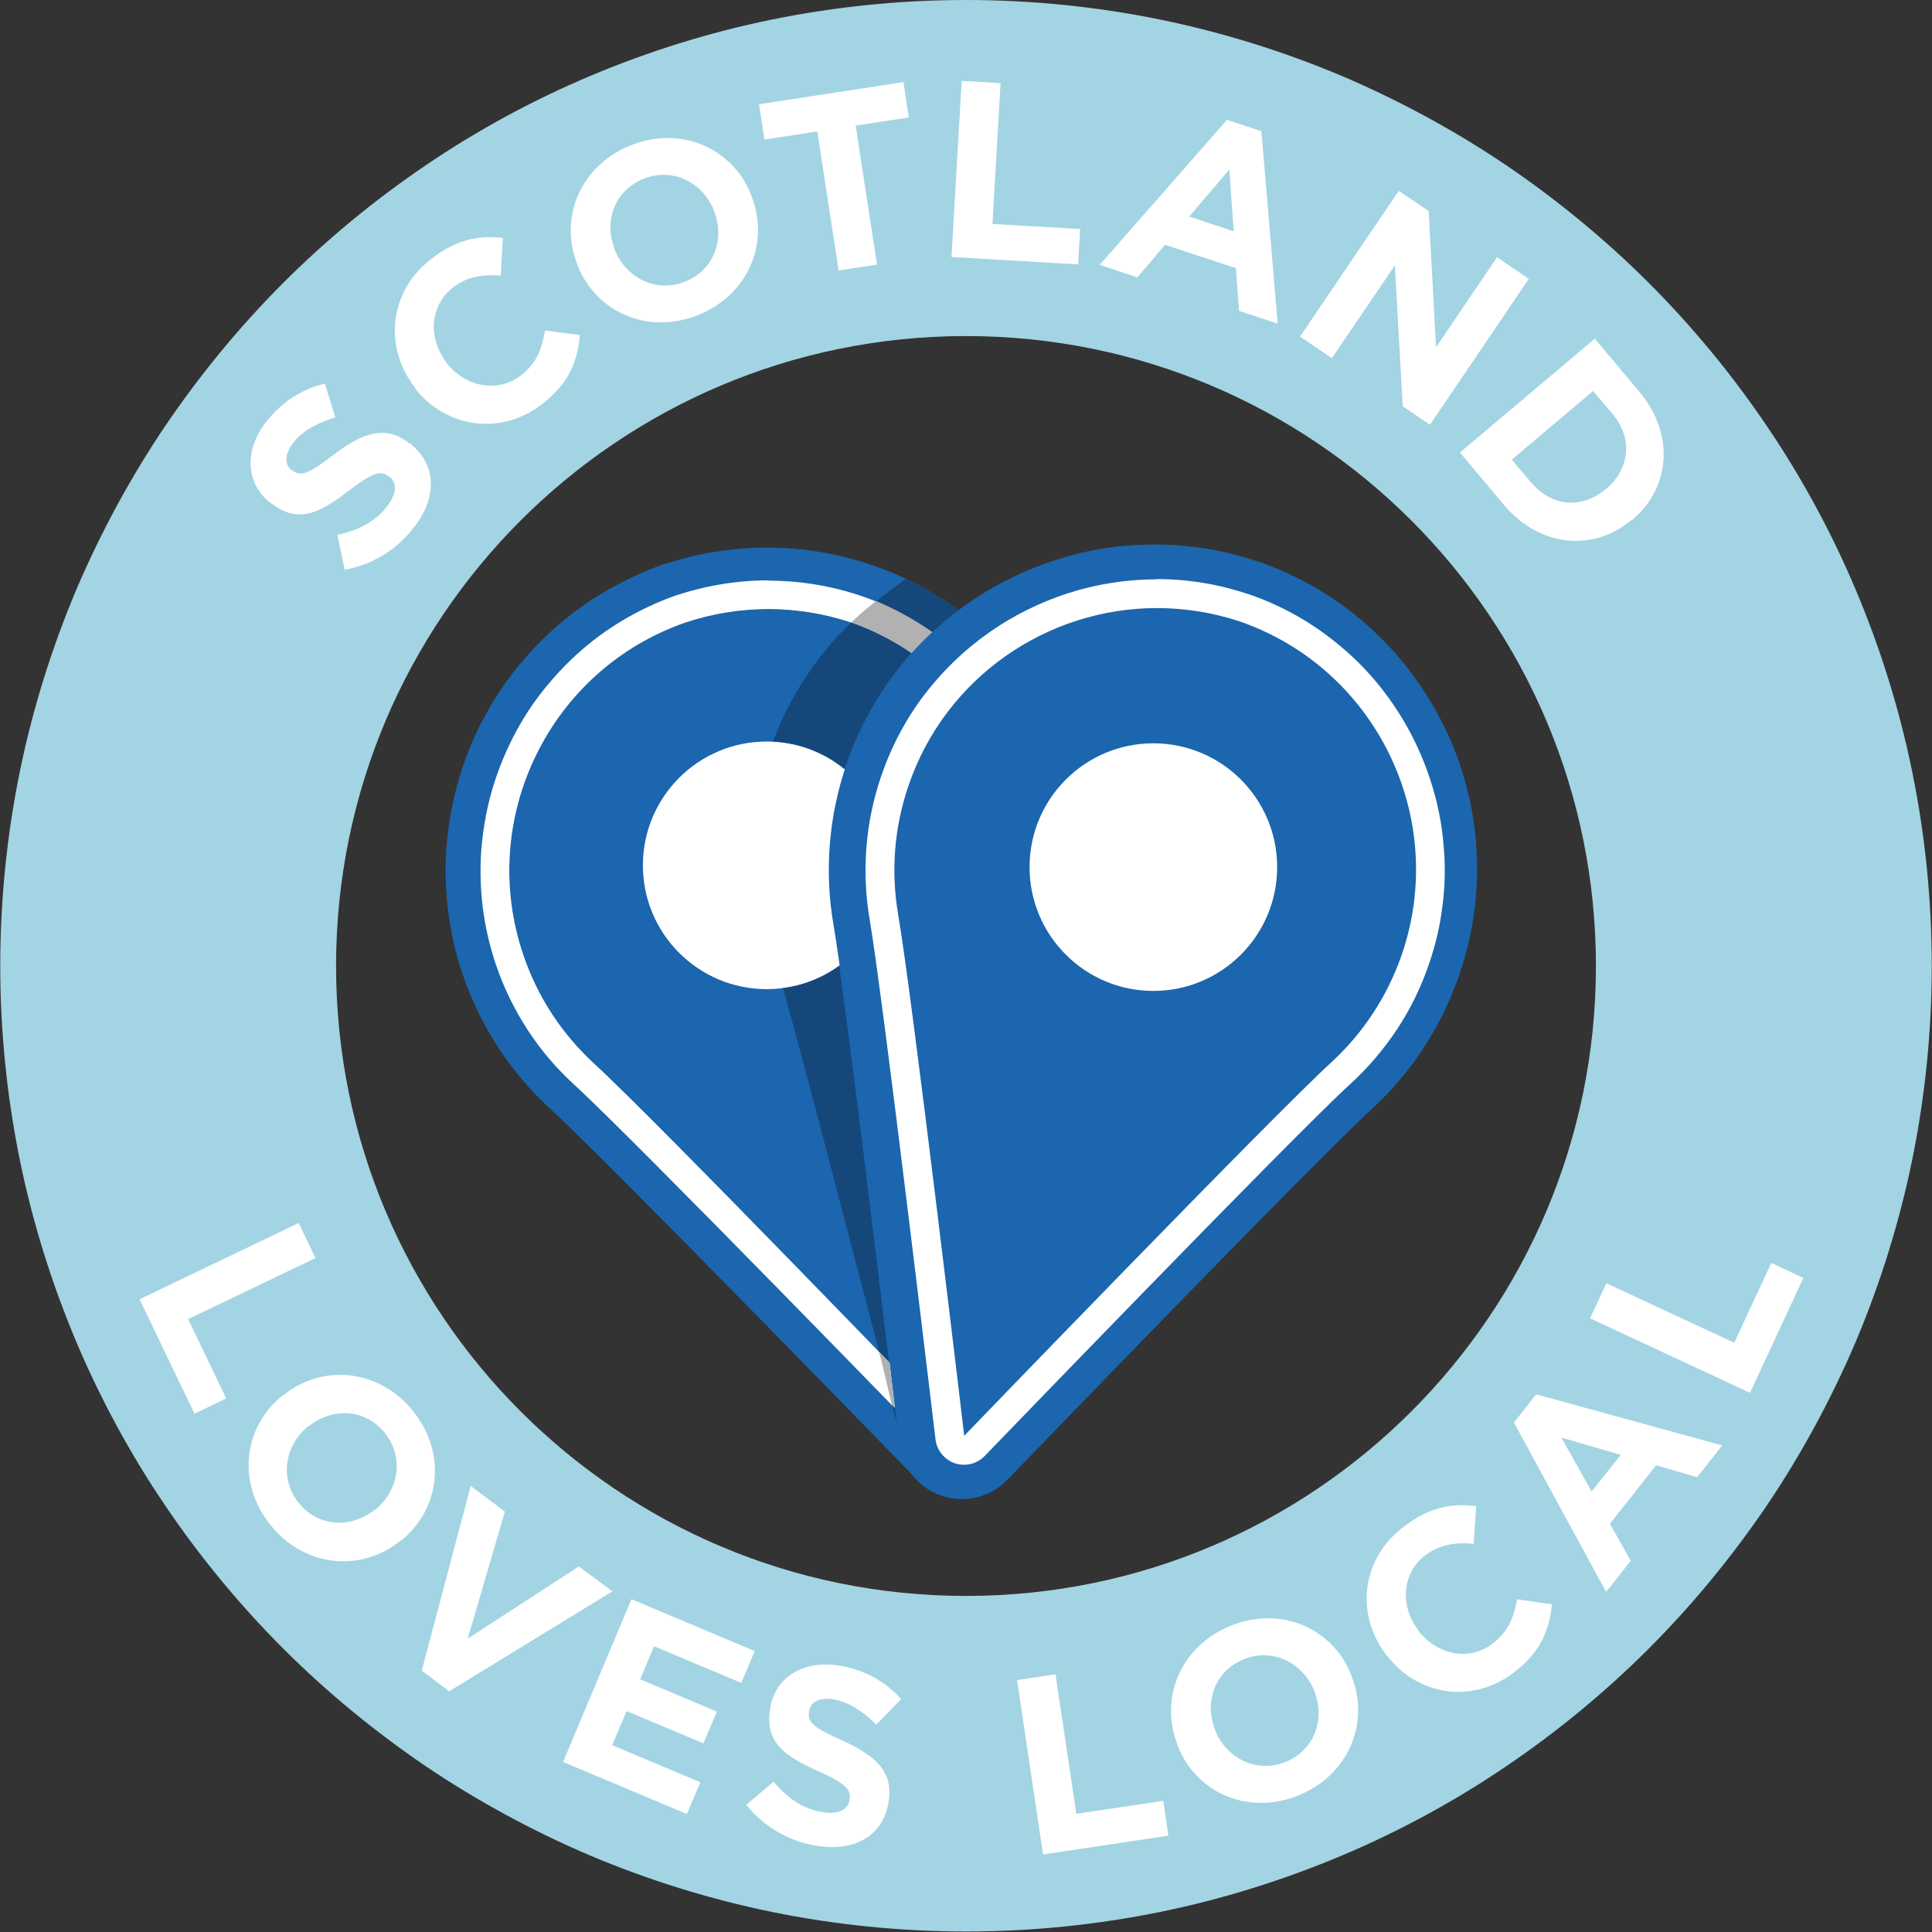 <?xml version="1.0" encoding="UTF-8"?>
<svg xmlns="http://www.w3.org/2000/svg" width="76" height="76" viewBox="0 0 76 76">
  <rect x="0" y="0" width="76" height="76" fill="#333333" stroke="none"/>
  <defs>
    <style>
      .cls-1 {
        fill: #fff;
      }

      .cls-2 {
        fill: #b1b1b1;
      }

      .cls-3 {
        fill: #a3d4e3;
      }

      .cls-4 {
        fill: #16477b;
      }

      .cls-5 {
        fill: #1b66ae;
      }

      .cls-6 {
        fill: #6f6f6e;
      }
    </style>
  </defs>
  <g id="Layer_1" data-name="Layer 1"/>
  <g id="Layer_2" data-name="Layer 2">
    <g id="Layer_1-2" data-name="Layer 1">
      <g>
        <path class="cls-3" d="M38,13.22c13.69,0,24.78,11.1,24.78,24.78s-11.1,24.78-24.78,24.78-24.78-11.1-24.78-24.78S24.31,13.22,38,13.22m0-13.22c-2.57,0-5.14,.26-7.64,.77-2.45,.5-4.85,1.25-7.15,2.22-2.25,.95-4.43,2.13-6.46,3.51-2.01,1.36-3.9,2.92-5.61,4.63-1.72,1.72-3.27,3.61-4.63,5.61-1.37,2.03-2.55,4.21-3.51,6.46-.97,2.3-1.72,4.71-2.22,7.15-.51,2.5-.77,5.07-.77,7.64s.26,5.14,.77,7.64c.5,2.45,1.25,4.85,2.22,7.15,.95,2.25,2.13,4.43,3.51,6.46,1.36,2.01,2.92,3.9,4.63,5.61,1.72,1.72,3.61,3.27,5.61,4.63,2.03,1.37,4.21,2.55,6.46,3.51,2.3,.97,4.71,1.72,7.15,2.22,2.5,.51,5.07,.77,7.64,.77s5.14-.26,7.64-.77c2.45-.5,4.85-1.25,7.15-2.22,2.25-.95,4.43-2.13,6.46-3.51,2.01-1.36,3.9-2.92,5.61-4.63,1.72-1.72,3.27-3.61,4.63-5.61,1.37-2.03,2.55-4.21,3.51-6.46,.97-2.3,1.72-4.71,2.22-7.15,.51-2.5,.77-5.07,.77-7.64s-.26-5.14-.77-7.64c-.5-2.45-1.25-4.85-2.22-7.15-.95-2.25-2.13-4.43-3.51-6.46-1.36-2.01-2.92-3.9-4.63-5.61-1.72-1.72-3.61-3.27-5.61-4.63-2.03-1.37-4.21-2.55-6.46-3.51-2.3-.97-4.71-1.72-7.15-2.22-2.5-.51-5.07-.77-7.64-.77h0Z"/>
        <g>
          <path class="cls-1" d="M13.56,22.42l-.29-1.38c.79-.17,1.45-.48,1.94-1.1,.39-.49,.43-.94,.11-1.19h-.02c-.3-.25-.61-.19-1.56,.54-1.15,.88-2.01,1.35-3.09,.49h-.02c-.99-.79-1.02-2.1-.14-3.21,.63-.79,1.41-1.27,2.29-1.48l.41,1.33c-.72,.22-1.29,.53-1.65,.99-.36,.46-.34,.87-.08,1.08h.02c.36,.29,.66,.15,1.64-.6,1.16-.88,2.05-1.19,3-.44h.02c1.08,.87,1.04,2.17,.11,3.34-.65,.83-1.6,1.43-2.69,1.62Z"/>
          <path class="cls-1" d="M16.32,15.26v-.02c-1.22-1.56-1.04-3.75,.64-5.05,1.03-.8,1.92-.94,2.82-.83l-.08,1.48c-.72-.05-1.33,.04-1.88,.47-.92,.72-.99,2-.26,2.94v.02c.74,.94,2,1.22,2.94,.49,.63-.49,.81-1.04,.94-1.76l1.37,.18c-.09,1.04-.43,1.9-1.49,2.72-1.61,1.25-3.78,.94-5-.63Z"/>
          <path class="cls-1" d="M22.73,10.47v-.02c-.76-1.83,.07-3.91,2.05-4.72,1.98-.81,4.01,.08,4.76,1.91v.02c.76,1.83-.07,3.91-2.05,4.72-1.98,.81-4.01-.08-4.76-1.91Zm5.35-2.19v-.02c-.46-1.1-1.64-1.69-2.78-1.22-1.14,.47-1.56,1.69-1.11,2.79v.02c.46,1.1,1.64,1.69,2.78,1.22,1.14-.47,1.56-1.69,1.11-2.79Z"/>
          <path class="cls-1" d="M32.16,5.17l-2.09,.32-.21-1.39,5.68-.87,.21,1.39-2.09,.32,.84,5.47-1.51,.23-.84-5.47Z"/>
          <path class="cls-1" d="M37.84,3.18l1.52,.09-.32,5.54,3.45,.2-.08,1.39-4.98-.29,.4-6.93Z"/>
          <path class="cls-1" d="M48.28,4.72l1.34,.44,.64,7.57-1.52-.5-.12-1.68-2.79-.92-1.09,1.28-1.48-.49,5.01-5.71Zm.25,4.38l-.17-2.43-1.58,1.85,1.75,.58Z"/>
          <path class="cls-1" d="M55.03,7.51l1.17,.79,.29,5.36,2.4-3.54,1.25,.85-3.89,5.74-1.07-.73-.31-5.54-2.48,3.65-1.25-.85,3.89-5.74Z"/>
          <path class="cls-1" d="M62.74,13.33l1.74,2.07c1.41,1.67,1.23,3.78-.26,5.04h-.02c-1.49,1.27-3.62,1.1-5.03-.57l-1.74-2.07,5.3-4.47Zm-2.51,5.65c.81,.95,1.99,1.06,2.93,.26h.02c.94-.81,1.06-2.01,.25-2.96l-.76-.9-3.2,2.7,.76,.9Z"/>
        </g>
        <g>
          <path class="cls-6" d="M33.27,24.03h0Z"/>
          <path class="cls-5" d="M42.88,33.31c-.08-1.07-.3-2.13-.65-3.15-.44-1.29-1.08-2.5-1.91-3.58-.79-1.05-1.74-1.96-2.82-2.72-1.06-.75-2.23-1.33-3.47-1.72-1.26-.4-2.56-.6-3.87-.6s-2.73,.22-4.04,.66h-.03c-.81,.29-1.59,.66-2.33,1.09-.72,.43-1.39,.92-2.01,1.48-.61,.55-1.16,1.16-1.66,1.81-.49,.65-.91,1.35-1.27,2.08-.36,.73-.64,1.5-.85,2.28-.21,.79-.35,1.61-.41,2.42-.06,.83-.03,1.67,.07,2.5,.11,.85,.3,1.69,.58,2.5,.35,1.02,.83,2,1.42,2.89,.57,.87,1.25,1.67,2.02,2.37,2.29,2.1,14.31,14.47,14.43,14.59,.23,.24,.5,.42,.8,.55,.3,.13,.61,.19,.94,.19,.27,0,.53-.04,.79-.13,.44-.15,.82-.42,1.11-.78,.29-.36,.47-.79,.52-1.25,.02-.17,1.96-17.32,2.48-20.37,.18-1.03,.23-2.08,.15-3.12Zm-3.82,2.48c-.42,2.43-1.63,12.84-2.2,17.87-3.53-3.63-10.86-11.12-12.68-12.78-.54-.5-1.03-1.06-1.43-1.68-.42-.63-.75-1.32-1-2.05-.39-1.15-.55-2.34-.46-3.54,.08-1.16,.38-2.28,.89-3.33,.51-1.05,1.21-1.98,2.07-2.76,.89-.8,1.92-1.41,3.06-1.81,.92-.31,1.88-.46,2.85-.46s1.85,.14,2.74,.43c.88,.28,1.71,.69,2.46,1.22,.76,.54,1.44,1.18,2,1.92,.58,.76,1.03,1.62,1.35,2.53,.25,.72,.4,1.47,.46,2.23,.06,.73,.02,1.47-.11,2.2Z"/>
          <path class="cls-1" d="M30.22,23.96c4.29,0,8.31,2.7,9.77,6.98,.58,1.69,.69,3.43,.41,5.07-.55,3.16-2.5,20.51-2.5,20.51,0,0-12.16-12.52-14.53-14.69-1.23-1.13-2.21-2.57-2.78-4.26-1.83-5.36,1.02-11.22,6.37-13.08,1.08-.36,2.18-.53,3.27-.53m0-1.13c-1.23,0-2.45,.2-3.63,.59h-.01c-.73,.26-1.43,.59-2.09,.98-.64,.38-1.25,.83-1.8,1.33-.54,.49-1.04,1.04-1.49,1.63-.44,.58-.82,1.21-1.14,1.87-.32,.66-.58,1.35-.77,2.05-.19,.71-.31,1.44-.37,2.18-.05,.75-.03,1.5,.06,2.24,.1,.76,.27,1.52,.52,2.25,.31,.92,.74,1.79,1.27,2.6,.51,.78,1.13,1.5,1.82,2.13,2.32,2.12,14.36,14.52,14.48,14.65,.22,.22,.51,.34,.81,.34,.12,0,.25-.02,.37-.06,.41-.14,.71-.51,.76-.94,.02-.17,1.96-17.35,2.49-20.45,.16-.92,.2-1.87,.13-2.8-.07-.96-.27-1.91-.58-2.83-.4-1.16-.97-2.25-1.71-3.22-.71-.94-1.57-1.76-2.54-2.44-.96-.67-2.01-1.19-3.12-1.55-1.13-.36-2.3-.54-3.48-.54h0Z"/>
          <path class="cls-5" d="M20.61,37.59c.58,1.69,1.55,3.13,2.78,4.26,2.37,2.17,14.44,14.69,14.44,14.69,0,0,2.05-17.35,2.6-20.51,.28-1.65,.17-3.38-.41-5.07-1.83-5.36-7.67-8.25-13.04-6.45-5.35,1.86-8.2,7.72-6.37,13.08Z"/>
          <path class="cls-4" d="M36.66,24.86c.1,.07,.2,.15,.3,.22,.26-.24,.77-.64,1.05-.85-.15-.11-.24-.19-.39-.3-.6-.42-1.31-.84-1.98-1.15-.33,.21-.88,.64-1.18,.88,.77,.32,1.51,.73,2.2,1.21Z"/>
          <path class="cls-6" d="M33.39,24.59h0Z"/>
          <path class="cls-2" d="M37.03,25l-.05,.04h0l-.03,.03c-.1-.07-.2-.15-.3-.22-.68-.48-1.42-.88-2.19-1.21-.27,.22-.54,.44-.8,.68-.11,.1-.18,.17-.18,.17,.94,.33,1.83,.81,2.64,1.4-.28,.3-.55,.62-.8,.96-.81,1.07-1.44,2.25-1.88,3.53-.02,.06-.04,.12-.06,.18h0c.02-.06,.04-.13,.07-.19,.44-1.28,1.07-2.46,1.88-3.53,.7-.92,1.52-1.74,2.44-2.43h0c-.24,.18-.53,.42-.74,.6Z"/>
          <circle class="cls-1" cx="30.16" cy="34.04" r="4.87"/>
          <path class="cls-4" d="M35.58,56.87s-.02-.46-.11-1.23c-.11-.11-.26-.26-.38-.38,.29,1.11,.47,1.8,.47,1.83,.1,.38,.3,.73,.57,1.01-.02-.03-.05-.05-.07-.08-.27-.33-.44-.73-.49-1.15Z"/>
          <path class="cls-5" d="M58.08,33.3c-.06-.82-.2-1.64-.41-2.43-.21-.79-.5-1.56-.86-2.29-.36-.73-.79-1.44-1.28-2.09-.49-.66-1.05-1.27-1.66-1.82-.62-.56-1.3-1.06-2.02-1.49-.74-.44-1.52-.8-2.34-1.09h-.03c-1.31-.45-2.68-.67-4.06-.67s-2.63,.2-3.89,.61c-1.25,.4-2.42,.98-3.49,1.73-1.08,.76-2.04,1.68-2.84,2.73-.83,1.09-1.47,2.3-1.91,3.6-.35,1.03-.57,2.09-.65,3.17-.08,1.04-.03,2.1,.15,3.13,.53,3.06,2.56,20.21,2.58,20.38,.06,.47,.24,.91,.54,1.28,.3,.37,.69,.64,1.14,.79,.26,.09,.52,.13,.79,.13,.67,0,1.33-.28,1.79-.76,.12-.12,12.04-12.49,14.33-14.58,.77-.71,1.46-1.51,2.03-2.39,.59-.9,1.07-1.88,1.42-2.91,.28-.82,.48-1.66,.59-2.51,.11-.83,.13-1.68,.07-2.51Zm-4.3,3.78c-.25,.72-.58,1.4-.99,2.03-.4,.61-.88,1.17-1.42,1.66-1.8,1.65-8.97,9.03-12.51,12.69-.61-5.07-1.85-15.33-2.27-17.74-.12-.72-.16-1.46-.1-2.19,.06-.75,.21-1.5,.46-2.22,.31-.91,.76-1.76,1.34-2.52,.56-.73,1.22-1.38,1.98-1.91,.75-.53,1.57-.94,2.45-1.21,.88-.28,1.8-.42,2.72-.42s1.91,.16,2.83,.46c1.13,.4,2.15,1,3.04,1.8,.86,.77,1.55,1.69,2.06,2.74,.51,1.04,.81,2.16,.89,3.31,.08,1.19-.07,2.37-.46,3.51Z"/>
          <g>
            <path class="cls-5" d="M48.76,24.46c-5.37-1.8-11.21,1.08-13.04,6.45-.58,1.69-.69,3.43-.41,5.07,.55,3.16,2.6,20.51,2.6,20.51,0,0,12.07-12.52,14.44-14.69,1.23-1.13,2.21-2.57,2.78-4.26,1.83-5.36-1.02-11.22-6.37-13.08Z"/>
            <path class="cls-1" d="M45.51,23.92c1.08,0,2.19,.17,3.27,.53,5.35,1.86,8.2,7.72,6.37,13.08-.58,1.69-1.55,3.13-2.78,4.26-2.37,2.17-14.44,14.69-14.44,14.69,0,0-2.05-17.35-2.6-20.51-.28-1.65-.17-3.38,.41-5.07,1.46-4.28,5.48-6.98,9.77-6.98m0-1.13c-1.18,0-2.35,.18-3.48,.54-1.11,.36-2.17,.88-3.12,1.55-.97,.68-1.82,1.5-2.54,2.44-.74,.97-1.31,2.05-1.71,3.22-.31,.92-.51,1.87-.58,2.83-.07,.93-.03,1.87,.13,2.8,.53,3.1,2.57,20.28,2.59,20.45,.05,.43,.35,.8,.76,.94,.12,.04,.24,.06,.36,.06,.3,0,.6-.12,.82-.35,.12-.12,12.07-12.52,14.39-14.64,.69-.63,1.3-1.35,1.82-2.13,.53-.8,.96-1.68,1.27-2.6,.25-.73,.43-1.49,.52-2.25,.1-.74,.12-1.5,.06-2.24-.05-.73-.17-1.46-.37-2.18-.19-.7-.45-1.39-.77-2.05-.32-.66-.7-1.28-1.14-1.87-.44-.59-.94-1.14-1.49-1.63-.56-.5-1.16-.95-1.8-1.33-.66-.39-1.36-.72-2.09-.97h-.01c-1.18-.4-2.4-.6-3.63-.6h0Z"/>
          </g>
          <circle class="cls-1" cx="45.37" cy="34.11" r="4.87"/>
          <path class="cls-4" d="M33.01,38c-.64,.46-1.39,.77-2.21,.87,.94,3.34,2.66,10.04,3.78,14.3,.14,.14,.26,.27,.39,.4-.53-4.39-1.45-12-1.96-15.58Z"/>
          <path class="cls-2" d="M34.99,53.6c-.15-.15-.3-.31-.41-.42,.22,.83,.35,1.48,.51,2.09l.11,.11c-.06-.49-.13-1.09-.21-1.78Z"/>
          <path class="cls-4" d="M33.29,30.08c.44-1.3,1.09-2.51,1.91-3.6,.21-.27,.42-.53,.65-.79-.74-.5-1.53-.9-2.37-1.2-.88,.85-1.63,1.81-2.23,2.87-.33,.58-.61,1.19-.84,1.81,1.06,.05,2.04,.45,2.81,1.08,.02-.06,.04-.12,.06-.18Z"/>
        </g>
        <g>
          <path class="cls-1" d="M11.75,48.11l.66,1.38-5.01,2.4,1.5,3.12-1.25,.6-2.16-4.5,6.26-3Z"/>
          <path class="cls-1" d="M11.12,54.89h.02c1.54-1.25,3.77-1.05,5.11,.62,1.34,1.67,1.06,3.87-.48,5.1h-.02c-1.54,1.25-3.77,1.05-5.11-.62-1.34-1.67-1.06-3.87,.48-5.1Zm3.62,4.5h.02c.93-.76,1.15-2.06,.38-3.02-.77-.96-2.06-1.01-2.99-.27h-.02c-.93,.76-1.15,2.06-.38,3.02,.77,.96,2.06,1.01,2.99,.27Z"/>
          <path class="cls-1" d="M18.51,58.45l1.35,1.01-1.46,5,4.37-2.84,1.32,.98-6.42,3.93-1.08-.81,1.93-7.28Z"/>
          <path class="cls-1" d="M24.87,62.92l4.82,2.03-.53,1.25-3.43-1.44-.55,1.3,3.02,1.27-.53,1.25-3.02-1.27-.57,1.34,3.47,1.46-.53,1.25-4.87-2.05,2.69-6.4Z"/>
          <path class="cls-1" d="M29.35,71l1.08-.91c.53,.62,1.11,1.05,1.89,1.19,.62,.11,1.03-.07,1.1-.47v-.02c.07-.38-.13-.62-1.22-1.11-1.31-.59-2.14-1.13-1.9-2.49v-.02c.22-1.24,1.36-1.89,2.76-1.64,1,.17,1.79,.64,2.39,1.31l-.98,1c-.53-.53-1.08-.88-1.66-.99-.58-.1-.92,.11-.98,.44v.02c-.08,.45,.18,.65,1.31,1.16,1.32,.6,2.02,1.24,1.81,2.43v.02c-.24,1.36-1.41,1.94-2.88,1.68-1.03-.18-2.02-.73-2.71-1.6Z"/>
          <path class="cls-1" d="M40.01,66.09l1.51-.23,.82,5.49,3.42-.51,.2,1.37-4.93,.74-1.02-6.86Z"/>
          <path class="cls-1" d="M46.33,68.68v-.02c-.74-1.83,.1-3.91,2.09-4.71,1.99-.8,4.01,.11,4.74,1.95v.02c.74,1.83-.1,3.91-2.09,4.71-1.99,.8-4.01-.11-4.74-1.95Zm5.37-2.15v-.02c-.45-1.1-1.63-1.7-2.77-1.24-1.14,.46-1.57,1.68-1.13,2.78v.02c.45,1.1,1.63,1.7,2.77,1.24s1.57-1.68,1.13-2.78Z"/>
          <path class="cls-1" d="M54.52,65.1v-.02c-1.2-1.57-.99-3.76,.72-5.04,1.04-.79,1.93-.91,2.83-.79l-.1,1.48c-.72-.07-1.33,.03-1.89,.44-.93,.7-1.02,1.99-.3,2.94v.02c.73,.95,1.98,1.25,2.93,.53,.63-.48,.83-1.02,.97-1.75l1.37,.2c-.11,1.04-.46,1.9-1.52,2.7-1.63,1.23-3.79,.89-4.99-.71Z"/>
          <path class="cls-1" d="M59.56,55.95l.87-1.1,7.32,2.01-.99,1.25-1.61-.47-1.82,2.3,.82,1.46-.97,1.22-3.63-6.67Zm4.2,1.28l-2.34-.68,1.19,2.12,1.15-1.44Z"/>
          <path class="cls-1" d="M62.55,51.86l.64-1.38,5.03,2.34,1.46-3.14,1.26,.59-2.1,4.52-6.29-2.93Z"/>
        </g>
      </g>
    </g>
  </g>
</svg>
